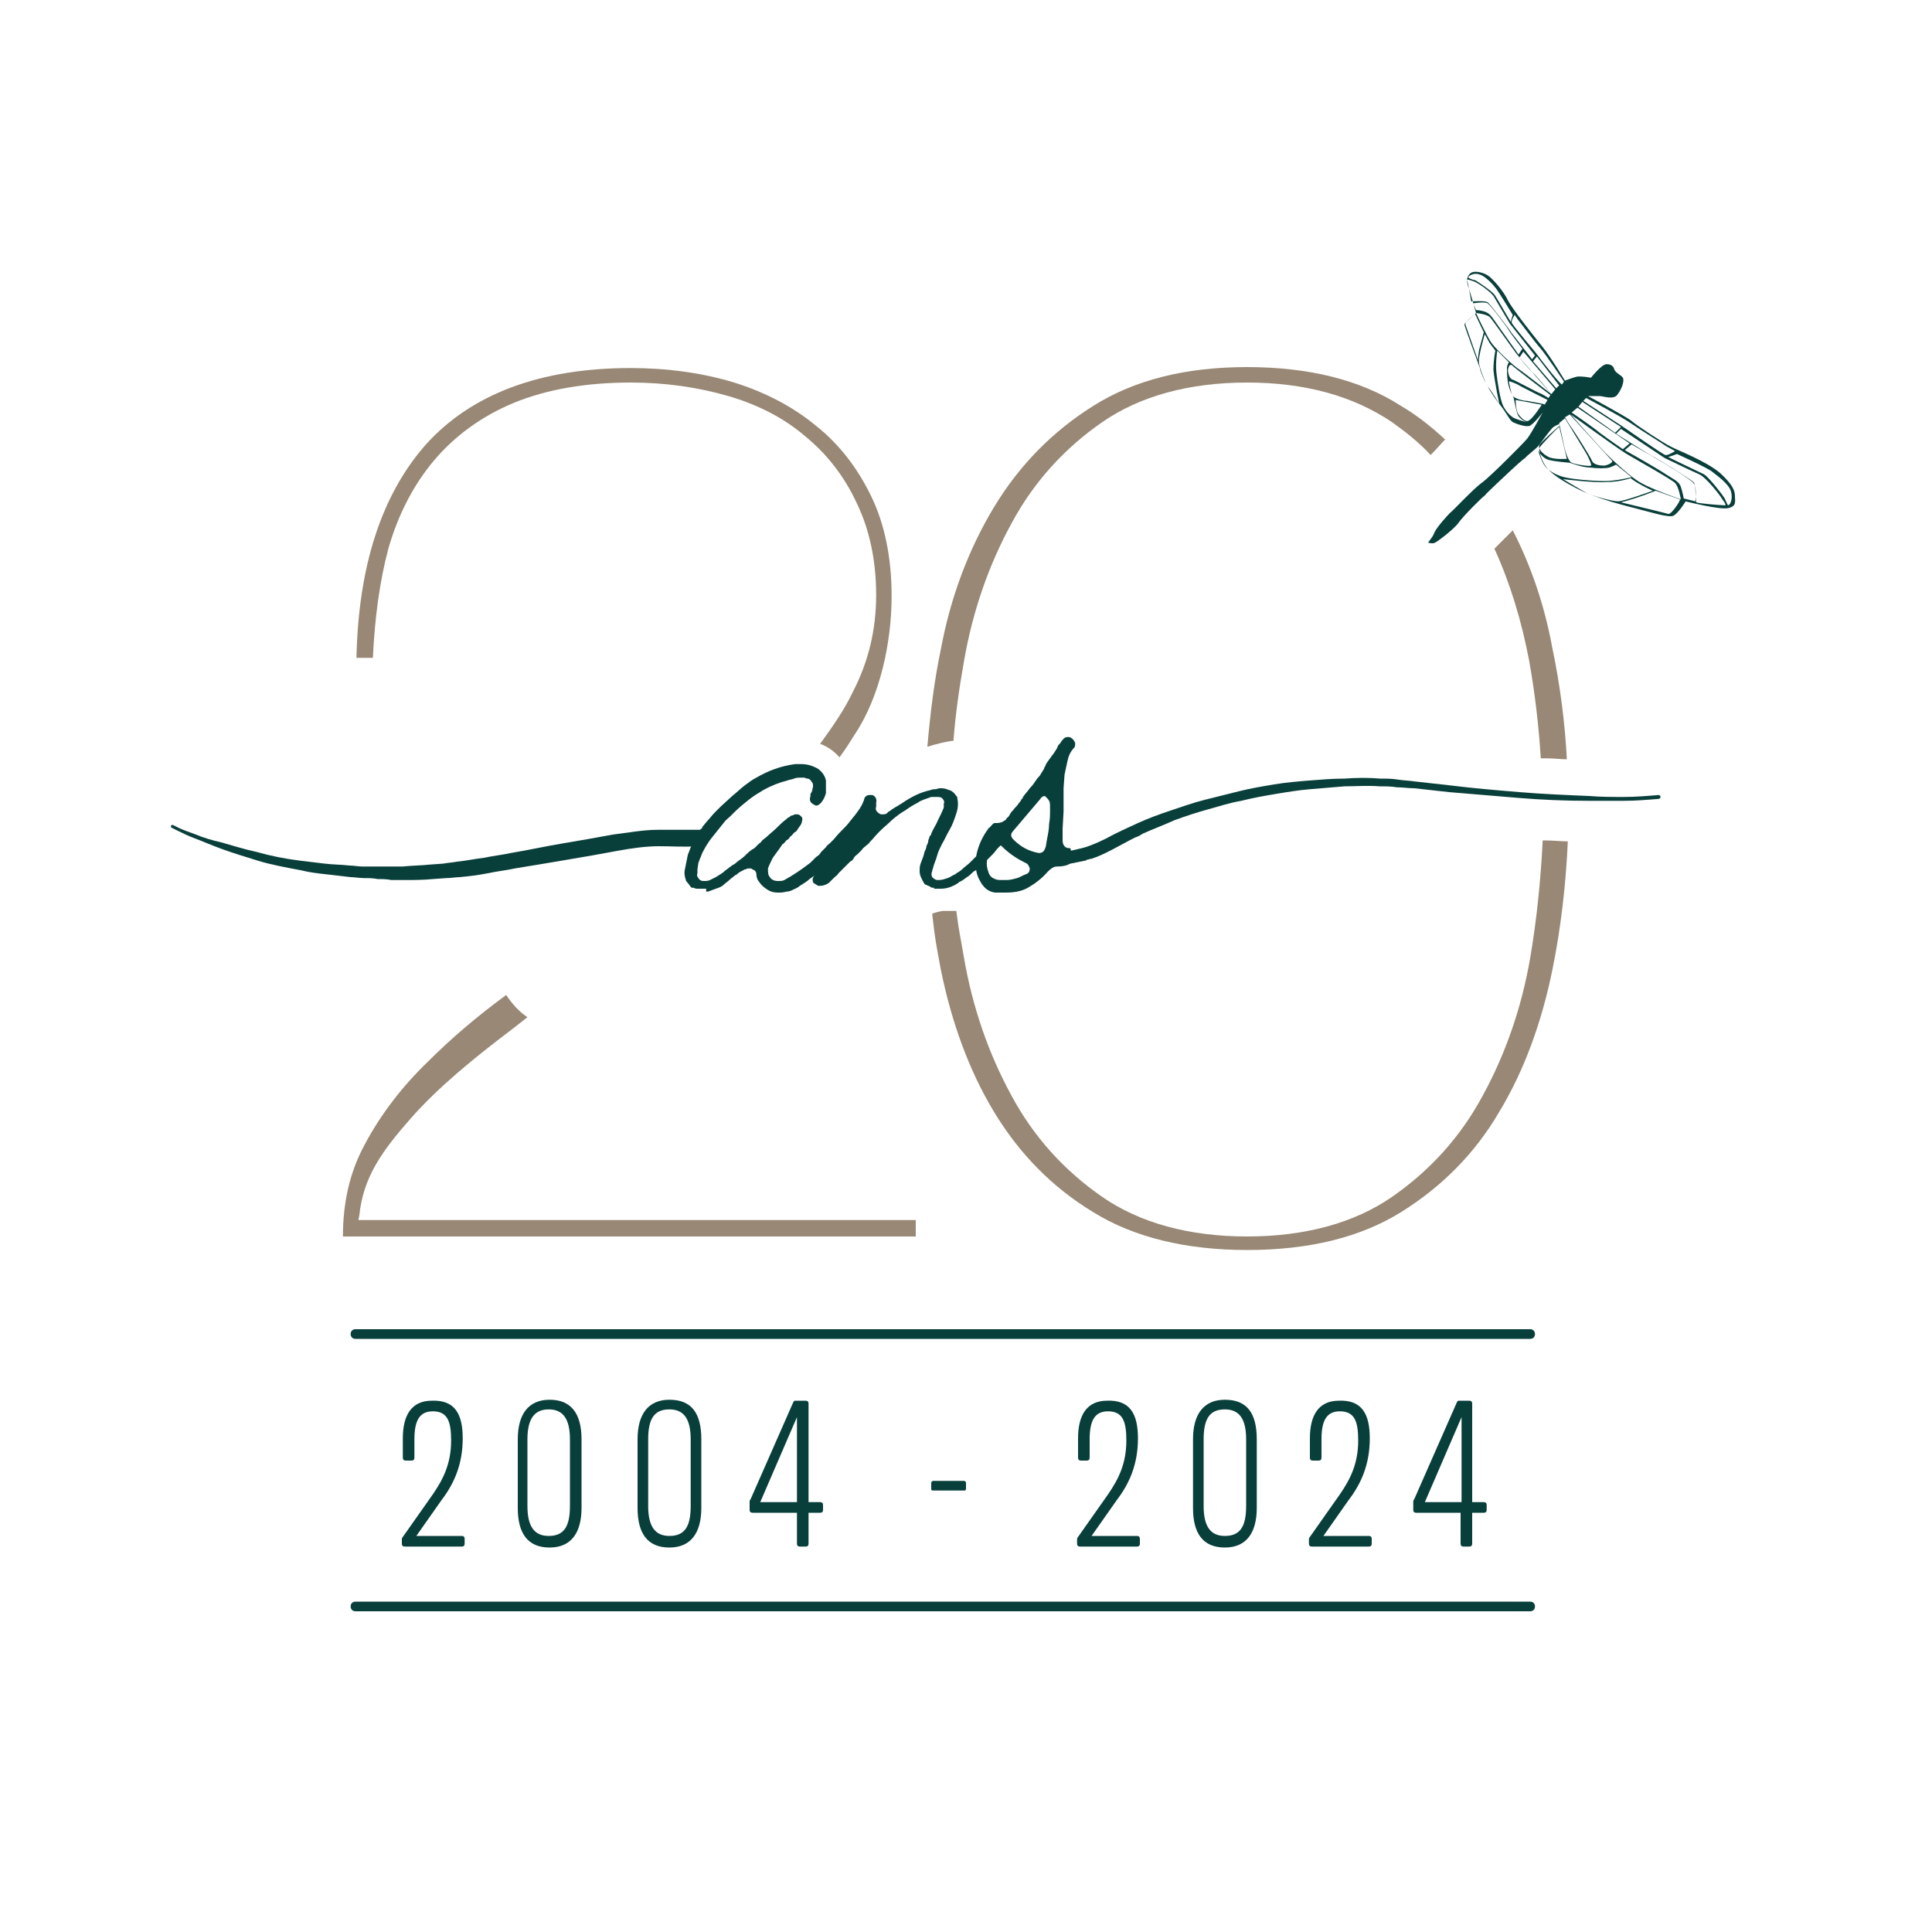 <svg version="1.1" xmlns="http://www.w3.org/2000/svg" xmlns:xlink="http://www.w3.org/1999/xlink" x="0px" y="0px"
	 viewBox="0 0 200 200" style="enable-background:new 0 0 200 200;" xml:space="preserve">
<style type="text/css">
	.st0{fill:#988875;}
	.st1{fill:#093F3B;}
</style>
<g id="Layer_1">
</g>
<g id="Calque_1">
	<path class="st0" d="M97.6,94.3c-0.1,0-1,0.2-1.1,0.3c0.3,2.7,0.4,3.1,0.9,5.8c1.1,5.4,2.9,10.4,5.5,14.7c2.6,4.3,6,7.8,10.3,10.4
		c4.2,2.6,9.6,3.9,15.9,3.9c6.4,0,11.7-1.3,15.9-3.9c4.2-2.6,7.7-6.1,10.2-10.4c2.6-4.3,4.4-9.3,5.5-14.7c0.9-4.4,1.4-8.9,1.6-13.3
		c-0.7,0-1.5-0.1-2.4-0.1c-0.1,0-0.2,0-0.2,0c-0.2,4-0.6,8.1-1.3,12.2c-0.9,5.2-2.6,10-4.9,14.2c-2.3,4.3-5.5,7.8-9.4,10.5
		c-3.9,2.7-9,4.1-15,4.1c-6,0-11.1-1.4-15-4.1c-3.9-2.7-7.1-6.2-9.4-10.5c-2.3-4.2-4-9-4.9-14.2c-0.4-2.4-0.5-2.5-0.8-4.9L97.6,94.3
		z"/>
	<path class="st1" d="M72.6,85.9c-0.2,0-0.4,0-0.6,0c-1.1,0-2.4,0-3.9,0c-1.5,0-3.1,0.3-4.7,0.5c-1.6,0.3-3.3,0.6-5.1,0.9
		c-1.8,0.3-3.6,0.7-5.4,1c-0.9,0.2-1.9,0.3-2.8,0.5c-0.9,0.1-1.8,0.3-2.8,0.4c-0.5,0.1-0.9,0.1-1.4,0.2l-1.4,0.1
		c-0.9,0.1-1.9,0.1-2.8,0.2c-0.5,0-0.9,0-1.4,0c-0.5,0-0.9,0-1.4,0c-0.5,0-0.9,0-1.4,0c-0.4,0-0.9-0.1-1.3-0.1
		c-0.9-0.1-1.8-0.1-2.6-0.2c-0.8-0.1-1.7-0.2-2.5-0.3c-1.6-0.2-3.1-0.5-4.5-0.9c-1.4-0.3-2.6-0.7-3.7-1C22,87,21,86.7,20.3,86.4
		c-0.8-0.3-1.4-0.5-1.8-0.7c-0.4-0.2-0.6-0.3-0.6-0.3c-0.1,0-0.2,0-0.2,0.1c0,0.1,0,0.2,0.1,0.2c0,0,0.2,0.1,0.6,0.3
		c0.4,0.2,1,0.5,1.8,0.8c0.8,0.3,1.7,0.7,2.8,1.1c1.1,0.4,2.4,0.8,3.7,1.2s2.9,0.7,4.5,1c0.8,0.2,1.6,0.3,2.5,0.4
		c0.9,0.1,1.7,0.2,2.6,0.3c0.4,0,0.9,0.1,1.4,0.1c0.5,0,0.9,0,1.4,0.1c0.5,0,0.9,0,1.4,0.1c0.5,0,0.9,0,1.4,0c0.9,0,1.9,0,2.9-0.1
		l1.4-0.1c0.5,0,1-0.1,1.4-0.1c1-0.1,1.9-0.2,2.9-0.4c0.9-0.2,1.9-0.3,2.8-0.5c1.8-0.3,3.7-0.6,5.4-0.9c1.8-0.3,3.5-0.6,5.1-0.9
		c1.6-0.3,3.1-0.5,4.4-0.5c1.4,0,2.7,0.1,3.9,0c0,0,0,0,0,0"/>
	<path class="st1" d="M110.6,89.4c0.1,0,0.1,0,0.2,0c0.5-0.1,1-0.2,1.5-0.3c0.1,0,0.1,0,0.2-0.1c0.2,0,0.3-0.1,0.5-0.1
		c1.5-0.5,2.9-1.4,4.5-2.2c0.3-0.1,0.5-0.2,0.8-0.4c1.1-0.5,2.2-0.9,3.3-1.4c1.1-0.4,2.3-0.8,3.4-1.1c1.1-0.3,2.3-0.7,3.5-0.9
		c1.2-0.3,2.3-0.5,3.5-0.7c1.2-0.2,2.4-0.4,3.6-0.5c1.2-0.1,2.4-0.2,3.6-0.3c1.2,0,2.4-0.1,3.6,0c0.6,0,1.2,0,1.8,0.1
		c0.6,0,1.2,0.1,1.8,0.1l3.6,0.4c2.4,0.2,4.8,0.4,7.2,0.6c2.4,0.2,4.8,0.3,7.3,0.3c1.2,0,2.4,0,3.6,0c1.2,0,2.4-0.1,3.6-0.2
		c0.1,0,0.2-0.1,0.2-0.2c0-0.1-0.1-0.2-0.2-0.2l0,0c-1.2,0.1-2.4,0.2-3.6,0.2c-1.2,0-2.4,0-3.6-0.1c-2.4-0.1-4.8-0.2-7.2-0.4
		c-2.4-0.2-4.8-0.4-7.2-0.7l-3.6-0.4c-0.6-0.1-1.2-0.1-1.8-0.2c-0.6-0.1-1.2-0.1-1.8-0.1c-1.2-0.1-2.4-0.1-3.7,0
		c-1.2,0-2.4,0.1-3.7,0.2c-1.2,0.1-2.4,0.2-3.6,0.4c-1.2,0.2-2.4,0.4-3.6,0.7c-1.2,0.3-2.4,0.6-3.6,0.9c-1.2,0.3-2.3,0.7-3.5,1.1
		c-1.2,0.4-2.3,0.8-3.4,1.3c-1.1,0.5-2.2,1-3.3,1.6l0,0c-0.8,0.4-1.7,0.8-2.5,1c-0.4,0.1-0.9,0.2-1.3,0.3c-0.2,0-0.3,0-0.5,0"/>
	<path class="st1" d="M158.4,138.6H36.8c-0.3,0-0.5-0.2-0.5-0.5c0-0.3,0.2-0.5,0.5-0.5h121.6c0.3,0,0.5,0.2,0.5,0.5
		C158.9,138.4,158.7,138.6,158.4,138.6"/>
	<path class="st1" d="M158.4,166.8H36.8c-0.3,0-0.5-0.2-0.5-0.5c0-0.3,0.2-0.5,0.5-0.5h121.6c0.3,0,0.5,0.2,0.5,0.5
		C158.9,166.6,158.7,166.8,158.4,166.8"/>
	<path class="st0" d="M40.2,56.8c1-3.5,2.6-6.6,4.7-9.1c2.1-2.5,4.9-4.6,8.3-6c3.4-1.4,7.5-2.1,12.1-2.1c3.6,0,7,0.5,10.1,1.4
		c3.1,0.9,5.8,2.3,8,4.2c2.2,1.8,4,4.1,5.3,6.9c1.3,2.7,2,5.9,2,9.5c0,3.6-0.8,6.9-2.4,10c-0.9,1.9-2.1,3.6-3.4,5.4
		c0.8,0.3,1.5,0.8,2,1.4c0.6-0.8,1.1-1.6,1.6-2.4c2.6-3.9,3.8-9.5,3.8-14.3c0-3.9-0.7-7.4-2.1-10.3c-1.4-2.9-3.3-5.4-5.7-7.3
		c-2.4-2-5.3-3.5-8.5-4.5c-3.3-1-6.9-1.5-10.7-1.5c-9.4,0-16.5,2.7-21.2,7.9c-4.6,5.2-7,12.6-7.2,22.1h1.7
		C38.8,63.9,39.3,60.2,40.2,56.8"/>
	<path class="st0" d="M37.2,125.8c0.4-3.9,2.3-6.6,5.3-10c2.9-3.3,6.6-6.3,10.7-9.4c0.5-0.4,0.9-0.7,1.4-1.1
		c-0.9-0.6-1.6-1.4-2.2-2.3c-3,2.2-5.7,4.5-8.1,6.9c-2.7,2.6-4.9,5.5-6.5,8.5c-1.6,2.9-2.3,6.1-2.3,9.6h59.3v-1.7H37.1L37.2,125.8z"
		/>
	<path class="st1" d="M73.1,92h-0.5c-0.1,0-0.1,0-0.2,0c0,0-0.1,0-0.2,0c-0.1,0-0.2,0-0.4-0.1l-0.1,0c-0.1,0-0.1,0-0.1,0l-0.1-0.1
		c-0.1-0.1-0.2-0.3-0.3-0.4c-0.1-0.1-0.2-0.2-0.2-0.3c-0.1-0.3-0.2-0.7-0.1-1.1c0.1-0.5,0.2-1,0.3-1.5c0.2-0.5,0.4-1.1,0.7-1.7
		c0.2-0.4,0.4-0.8,0.8-1.1l0-0.1c0.2-0.2,0.4-0.5,0.6-0.7c0.2-0.2,0.4-0.5,0.7-0.8l0.6-0.6l1.2-1.1c0.5-0.4,0.9-0.8,1.3-1.1
		c0.4-0.3,0.8-0.6,1.2-0.8c1.2-0.7,2.5-1.2,4-1.4c0.1,0,0.2,0,0.4,0H83c0.6,0,1.2,0.2,1.7,0.5c0.4,0.3,0.7,0.7,0.8,1.2
		c0,0.5,0,0.9,0,1.3c-0.1,0.4-0.3,0.8-0.6,1.1c-0.1,0.1-0.3,0.2-0.4,0.2c-0.1,0-0.2-0.1-0.4-0.2c-0.3-0.2-0.3-0.5-0.2-0.8
		c0,0,0-0.1,0-0.1c0,0,0,0,0-0.1c0.1-0.2,0.2-0.3,0.2-0.5c0.1-0.3,0.1-0.6-0.1-0.8c-0.1-0.2-0.3-0.3-0.4-0.3c-0.2,0-0.3-0.1-0.3-0.1
		c-0.1,0-0.2,0-0.2,0c-0.1,0-0.1,0-0.2,0c-0.2,0-0.5,0-0.7,0.1c-0.2,0.1-0.5,0.1-0.7,0.2c-0.8,0.2-1.6,0.5-2.5,1
		c-0.5,0.3-1,0.6-1.5,1c-0.5,0.4-1,0.8-1.5,1.3c-0.1,0.1-0.1,0.1-0.2,0.2c-0.1,0.1-0.1,0.1-0.2,0.2c-0.2,0.2-0.5,0.4-0.7,0.7
		c-0.4,0.5-0.8,1-1.2,1.5c-0.4,0.5-0.7,1-1,1.6c-0.1,0.2-0.1,0.3-0.2,0.5c-0.1,0.2-0.1,0.3-0.2,0.5l-0.1,0.7c0,0.1,0,0.1,0,0.2
		c0,0,0,0.1,0,0.2c-0.1,0.2,0,0.4,0.1,0.5c0.1,0.2,0.3,0.3,0.5,0.3h0c0.3,0,0.5,0,0.7-0.1c0.2-0.1,0.4-0.2,0.6-0.3
		c0.3-0.2,0.7-0.4,1-0.7c0.3-0.2,0.6-0.5,1-0.7c0.3-0.3,0.7-0.5,1-0.8c0.3-0.3,0.6-0.6,1-0.8c0.2-0.2,0.3-0.3,0.4-0.4
		c0.1-0.1,0.3-0.2,0.4-0.4l0.5-0.4c0.3-0.3,0.7-0.6,1-0.9c0.3-0.3,0.6-0.6,1-0.9c0.1-0.1,0.2-0.2,0.3-0.2c0.1-0.1,0.2-0.2,0.4-0.2
		c0.1-0.1,0.2-0.1,0.3-0.1c0.2,0,0.3,0,0.4,0.1c0.3,0.2,0.3,0.4,0.2,0.7c0,0.2-0.2,0.4-0.4,0.7c-0.1,0.2-0.2,0.3-0.4,0.4
		c-0.1,0.1-0.2,0.3-0.4,0.4c-0.1,0.2-0.2,0.3-0.4,0.4c-0.1,0.1-0.2,0.3-0.4,0.4c-0.4,0.6-0.8,1.1-1,1.4c-0.2,0.4-0.4,0.8-0.5,1.1
		c0,0.4,0,0.7,0.2,0.9c0.1,0.2,0.4,0.4,0.8,0.4c0.1,0,0.1,0,0.1,0c0.2,0,0.4,0,0.6-0.1c0.9-0.5,1.8-1.1,2.7-1.8
		c0.1-0.1,0.2-0.2,0.3-0.3c0.1-0.1,0.2-0.2,0.3-0.3c0.2-0.1,0.4-0.3,0.5-0.5c0.2-0.2,0.3-0.3,0.5-0.5c0.1-0.2,0.3-0.3,0.4-0.4
		c0.1-0.1,0.3-0.3,0.4-0.4c0.4-0.5,0.8-0.9,1.2-1.3c0.4-0.4,0.7-0.9,1.1-1.3c0.1-0.2,0.3-0.3,0.5-0.3c0.2,0,0.3,0.1,0.4,0.2
		c0.1,0.1,0.2,0.2,0.3,0.5c0,0.2-0.1,0.3-0.2,0.5c-0.2,0.2-0.4,0.5-0.6,0.7c-0.2,0.3-0.4,0.5-0.6,0.7c-0.1,0.1-0.2,0.1-0.2,0.2
		c-0.1,0.1-0.2,0.2-0.2,0.3c-0.1,0.2-0.2,0.3-0.4,0.5c-0.1,0.2-0.3,0.3-0.4,0.5c-0.4,0.5-0.8,0.9-1.2,1.2c-0.4,0.3-0.8,0.7-1.1,1
		l-0.1,0c-0.3,0.2-0.7,0.5-1,0.7c-0.3,0.3-0.7,0.5-1,0.7c-0.2,0.2-0.5,0.3-0.7,0.4c-0.2,0.1-0.4,0.2-0.7,0.2
		c-0.3,0.1-0.6,0.1-0.9,0.1c-0.4,0-0.8-0.1-1.2-0.4c-0.3-0.2-0.6-0.5-0.7-0.7c-0.2-0.2-0.3-0.5-0.3-0.8c0-0.2-0.1-0.4-0.4-0.5
		c-0.1-0.1-0.2-0.1-0.3-0.1c-0.2,0-0.3,0-0.4,0.1c-0.1,0-0.1,0-0.1,0c-0.1,0-0.1,0.1-0.2,0.1c0,0-0.1,0.1-0.2,0.1
		c-0.1,0.1-0.2,0.1-0.3,0.2c-0.1,0.1-0.2,0.2-0.3,0.2c-0.2,0.2-0.4,0.3-0.6,0.5c-0.2,0.2-0.4,0.3-0.6,0.5c-0.2,0.2-0.5,0.3-0.8,0.4
		c-0.3,0.1-0.5,0.2-0.8,0.3H73.1z"/>
	<path class="st1" d="M96.7,91.9c-0.2,0-0.3,0-0.4-0.1c-0.1-0.1-0.3-0.1-0.4-0.2c0,0-0.1,0-0.2-0.1c-0.3-0.5-0.5-0.9-0.5-1.3
		c0-0.3,0-0.5,0.1-0.8c0.1-0.3,0.2-0.5,0.3-0.8l0.1-0.4c0.1-0.2,0.2-0.4,0.2-0.6c0.1-0.2,0.2-0.4,0.2-0.6c0-0.1,0.1-0.2,0.1-0.3
		c0,0,0-0.1,0.1-0.2c0.1-0.1,0.1-0.1,0.1-0.2c0.2-0.5,0.5-0.9,0.7-1.4c0.2-0.4,0.4-0.8,0.6-1.3c0-0.1,0-0.2,0-0.4v0
		c0.1-0.2,0-0.4-0.2-0.6c-0.2-0.1-0.3-0.1-0.5-0.1h-0.2c0,0-0.1,0-0.1,0c0,0,0,0-0.1,0c-0.1,0-0.1,0-0.1,0s-0.1,0-0.1,0
		c-0.5,0.2-1,0.3-1.4,0.6c-0.4,0.2-0.9,0.5-1.3,0.8c-0.7,0.4-1.3,0.9-1.8,1.4c-0.6,0.5-1.1,1-1.6,1.6l-0.1,0.1
		c-0.2,0.2-0.3,0.4-0.5,0.5c-0.2,0.2-0.4,0.3-0.5,0.5c-0.2,0.2-0.3,0.3-0.4,0.4c-0.1,0.1-0.3,0.2-0.4,0.4c-0.1,0.2-0.2,0.3-0.4,0.4
		c-0.1,0.1-0.2,0.2-0.4,0.4c-0.1,0.1-0.2,0.2-0.3,0.3c-0.1,0.1-0.2,0.2-0.3,0.3c0,0-0.1,0.1-0.1,0.1c0,0-0.1,0.1-0.1,0.1
		c-0.1,0.2-0.3,0.3-0.5,0.5c-0.2,0.2-0.3,0.3-0.5,0.5c-0.3,0.2-0.6,0.3-0.9,0.3h-0.2c-0.2-0.1-0.3-0.2-0.5-0.3
		c-0.1-0.2-0.1-0.5,0-0.6c0.1-0.2,0.2-0.4,0.3-0.5c0.1-0.2,0.2-0.4,0.4-0.6c0.1-0.1,0.1-0.2,0.2-0.3c0.1-0.1,0.2-0.2,0.2-0.4
		l0.7-0.9c0.2-0.3,0.4-0.5,0.6-0.8c0.2-0.3,0.4-0.6,0.5-0.9c0.1-0.1,0.1-0.2,0.2-0.3c0.1-0.1,0.2-0.2,0.2-0.3l0.4-0.5
		c0.1-0.1,0.1-0.2,0.2-0.3c0.1-0.1,0.2-0.2,0.2-0.3c0.2-0.3,0.5-0.7,0.7-1c0.2-0.3,0.4-0.7,0.5-1.1c0.1-0.2,0.3-0.3,0.5-0.3
		c0.1,0,0.2,0,0.3,0c0.3,0.1,0.5,0.4,0.4,0.8c0,0.1,0,0.1,0,0.2c0,0.1,0,0.1,0,0.2c-0.1,0.3,0,0.5,0.3,0.7c0.1,0.1,0.2,0.1,0.4,0.1
		c0.1,0,0.3,0,0.4-0.1c0.1-0.1,0.1-0.1,0.2-0.2c0.1,0,0.2-0.1,0.3-0.2c0.2-0.1,0.3-0.2,0.5-0.3c0.2-0.1,0.3-0.2,0.5-0.3
		c1-0.7,2-1.2,3-1.4c0.2-0.1,0.4-0.1,0.5-0.1c0.2,0,0.3-0.1,0.5-0.1h0.2c0.3,0,0.5,0.1,0.8,0.2c0.3,0.1,0.5,0.3,0.7,0.6
		c0.1,0.1,0.1,0.1,0.1,0.2c0.1,0.5,0.1,1-0.1,1.6c-0.2,0.6-0.4,1.2-0.7,1.7c-0.3,0.5-0.5,1-0.8,1.5c-0.2,0.4-0.4,0.8-0.5,1.2
		c-0.1,0.4-0.3,0.8-0.4,1.2c0,0.1-0.1,0.2-0.1,0.4c-0.1,0.2-0.1,0.4,0,0.6c0.2,0.2,0.4,0.3,0.5,0.3c0,0,0.1,0,0.1,0c0,0,0.1,0,0.1,0
		c0.3,0,0.6-0.1,0.9-0.2c0.3-0.1,0.5-0.3,0.8-0.4l0.1-0.1c0.2-0.1,0.5-0.3,0.7-0.5c0.2-0.2,0.5-0.4,0.7-0.6c0.3-0.3,0.5-0.5,0.8-0.8
		c0.3-0.3,0.6-0.6,0.9-1c0.2-0.2,0.4-0.5,0.6-0.7s0.4-0.4,0.5-0.7l0.5-0.7c0.1-0.2,0.3-0.3,0.5-0.3c0.1,0,0.3,0,0.4,0.1
		c0.1,0.1,0.2,0.3,0.3,0.4c0,0.2,0,0.3-0.1,0.5c-0.2,0.2-0.3,0.3-0.4,0.5c-0.1,0.2-0.2,0.3-0.4,0.5c-0.1,0.1-0.2,0.2-0.3,0.3
		c-0.1,0.1-0.1,0.1-0.2,0.2c-0.1,0.1-0.1,0.1-0.2,0.2c-0.2,0.2-0.3,0.4-0.5,0.6c-0.2,0.2-0.3,0.3-0.5,0.5l-0.9,0.9
		c-0.1,0.1-0.2,0.1-0.3,0.2c-0.1,0.1-0.2,0.2-0.3,0.2c-0.2,0.2-0.5,0.5-0.7,0.6c-0.3,0.2-0.5,0.4-0.8,0.5l-0.1,0.1
		c-0.6,0.4-1.2,0.6-1.8,0.6h-0.5H96.7L96.7,91.9z"/>
	<path class="st1" d="M108.2,82.4c-0.2,0-0.4,0.1-0.5,0.3l-2.8,3.3c-0.3,0.3-0.3,0.6,0,0.9c0.8,0.8,1.6,1.2,2.6,1.4h0.1
		c0.3,0,0.5-0.2,0.6-0.5c0.1-0.2,0.1-0.5,0.2-1c0.1-0.5,0.2-1,0.2-1.5c0.1-0.5,0.1-1,0.1-1.5c0-0.5,0-0.8-0.1-0.9
		c-0.1-0.2-0.3-0.4-0.5-0.5C108.3,82.5,108.3,82.4,108.2,82.4C108.2,82.4,108.2,82.4,108.2,82.4 M103.2,87.4c-0.1,0-0.1,0-0.1,0
		c-0.2,0.1-0.4,0.2-0.5,0.4c0,0.1,0,0.1-0.1,0.2c0,0.1-0.1,0.2-0.1,0.3c0,0.1-0.1,0.2-0.1,0.2c-0.2,0.6-0.2,1.2,0,1.7
		c0.1,0.4,0.3,0.6,0.5,0.7c0.2,0.1,0.4,0.2,0.7,0.2c0.1,0,0.2,0,0.3,0h0.1c0.1,0,0.1,0,0.1,0c0,0,0,0,0.1,0h0.1
		c0.4,0,0.7-0.1,1.1-0.2c0.3-0.1,0.6-0.3,0.9-0.4c0.3-0.1,0.4-0.3,0.4-0.6c-0.1-0.3-0.2-0.5-0.5-0.6c-0.8-0.4-1.6-0.9-2.4-1.7
		C103.6,87.5,103.4,87.4,103.2,87.4 M111.2,89.3c-0.1,0-0.1,0-0.1,0c0,0-0.1,0-0.1,0c-0.2,0.1-0.3,0.1-0.4,0.2
		c-0.5,0.2-0.9,0.2-1.2,0.2c-0.3,0-0.6,0.2-0.9,0.5c-0.7,0.8-1.4,1.3-2.1,1.7c-0.7,0.4-1.5,0.5-2.3,0.5h-0.1h-0.4
		c-0.3,0-0.5,0-0.6,0c-0.7-0.1-1.2-0.5-1.6-1.3c-0.4-0.7-0.5-1.6-0.3-2.7c0.2-0.9,0.6-1.8,1.2-2.6c0-0.1,0.1-0.1,0.1-0.1
		c0,0,0.1-0.1,0.1-0.1l0,0c0.2-0.2,0.3-0.4,0.5-0.4h0.1h0.1c0.3,0,0.6-0.1,0.7-0.2c0.2-0.1,0.3-0.2,0.3-0.3c0.2-0.1,0.3-0.3,0.4-0.5
		c0.1-0.2,0.3-0.3,0.4-0.5c0.2-0.2,0.3-0.3,0.5-0.6c0.1-0.1,0.2-0.2,0.2-0.3c0.1-0.1,0.2-0.2,0.2-0.3c0.2-0.3,0.5-0.6,0.7-0.9
		c0.3-0.3,0.5-0.6,0.7-0.9c0.1-0.2,0.3-0.3,0.4-0.5c0.1-0.2,0.2-0.3,0.3-0.5c0.1-0.1,0.1-0.2,0.1-0.2c0-0.1,0.1-0.1,0.1-0.2
		c0.1-0.3,0.3-0.5,0.5-0.8c0.2-0.3,0.4-0.5,0.5-0.7c0.1-0.1,0.1-0.2,0.2-0.3c0.1-0.2,0.1-0.3,0.2-0.4c0.1-0.1,0.2-0.2,0.3-0.4
		c0.2-0.2,0.3-0.4,0.6-0.4c0.2,0,0.3,0,0.4,0.1c0.2,0.1,0.3,0.3,0.4,0.5c0,0.2,0,0.4-0.1,0.5c-0.4,0.4-0.6,0.9-0.7,1.4
		c-0.1,0.5-0.2,0.9-0.3,1.4l-0.1,1.4c0,0.2,0,0.3,0,0.4c0,0.1,0,0.3,0,0.4c0,0.1,0,0.2,0,0.3c0,0.1,0,0.2,0,0.3v0.2
		c0,0.2,0,0.3,0,0.4c0,0.1,0,0.3,0,0.4l-0.1,1.8c0,0.2,0,0.3,0,0.4c0,0.1,0,0.3,0,0.4c0,0.1,0,0.2,0,0.2c0,0.1,0,0.1,0,0.2
		c0,0.3,0.1,0.5,0.2,0.6c0.1,0.1,0.2,0.2,0.5,0.2h0.1"/>
	<path class="st1" d="M47.9,148.9c0,2.7-0.9,4.7-2.2,6.4l-2.6,3.7h4.7c0.2,0,0.3,0.1,0.3,0.3v0.5c0,0.2-0.1,0.3-0.3,0.3h-5.9
		c-0.2,0-0.3-0.1-0.3-0.3v-0.4c0-0.1,0-0.2,0.1-0.3l3.1-4.4c1.1-1.6,1.9-3.2,1.9-5.6c0-2-0.4-3-1.9-3c-1.4,0-1.9,1-1.9,2.9v1.9
		c0,0.2-0.1,0.3-0.3,0.3h-0.6c-0.2,0-0.3-0.1-0.3-0.3v-2c0-2.4,0.9-3.9,3-3.9C47.1,144.9,47.9,146.4,47.9,148.9"/>
	<path class="st1" d="M54.6,149v6.9c0,2.1,0.7,3.1,2.2,3.1c1.6,0,2.2-1,2.2-3.1V149c0-2.1-0.7-3.1-2.2-3.1
		C55.3,145.9,54.6,146.9,54.6,149 M60.2,149v7.1c0,2.6-1.1,4.1-3.3,4.1c-2.3,0-3.3-1.5-3.3-4.1V149c0-2.6,1.1-4.1,3.3-4.1
		C59.1,144.9,60.2,146.3,60.2,149"/>
	<path class="st1" d="M67.1,149v6.9c0,2.1,0.7,3.1,2.2,3.1c1.6,0,2.2-1,2.2-3.1V149c0-2.1-0.7-3.1-2.2-3.1
		C67.7,145.9,67.1,146.9,67.1,149 M72.6,149v7.1c0,2.6-1.1,4.1-3.3,4.1c-2.3,0-3.3-1.5-3.3-4.1V149c0-2.6,1.1-4.1,3.3-4.1
		C71.6,144.9,72.6,146.3,72.6,149"/>
	<path class="st1" d="M82.5,155.5v-8.8l-3.8,8.8H82.5z M83.4,145c0.2,0,0.3,0.1,0.3,0.3v10.2h1.2c0.2,0,0.3,0.1,0.3,0.3v0.5
		c0,0.2-0.1,0.3-0.3,0.3h-1.2v3.2c0,0.2-0.1,0.3-0.3,0.3h-0.6c-0.2,0-0.3-0.1-0.3-0.3v-3.2h-4.6c-0.2,0-0.3-0.1-0.3-0.3v-0.8
		c0-0.1,0-0.2,0.1-0.3l4.4-10c0.1-0.2,0.1-0.2,0.3-0.2H83.4z"/>
	<path class="st1" d="M99.8,153.3c0.1,0,0.2,0.1,0.2,0.2v0.6c0,0.2-0.1,0.2-0.2,0.2h-3.2c-0.2,0-0.2-0.1-0.2-0.2v-0.6
		c0-0.1,0.1-0.2,0.2-0.2H99.8z"/>
	<path class="st1" d="M117.8,148.9c0,2.7-0.9,4.7-2.2,6.4l-2.6,3.7h4.7c0.2,0,0.3,0.1,0.3,0.3v0.5c0,0.2-0.1,0.3-0.3,0.3h-5.9
		c-0.2,0-0.3-0.1-0.3-0.3v-0.4c0-0.1,0-0.2,0.1-0.3l3.1-4.4c1.1-1.6,1.9-3.2,1.9-5.6c0-2-0.4-3-1.9-3c-1.4,0-1.9,1-1.9,2.9v1.9
		c0,0.2-0.1,0.3-0.3,0.3h-0.6c-0.2,0-0.3-0.1-0.3-0.3v-2c0-2.4,0.9-3.9,3-3.9C117,144.9,117.8,146.4,117.8,148.9"/>
	<path class="st1" d="M124.6,149v6.9c0,2.1,0.7,3.1,2.2,3.1c1.6,0,2.2-1,2.2-3.1V149c0-2.1-0.7-3.1-2.2-3.1
		C125.2,145.9,124.6,146.9,124.6,149 M130.1,149v7.1c0,2.6-1.1,4.1-3.3,4.1c-2.3,0-3.3-1.5-3.3-4.1V149c0-2.6,1.1-4.1,3.3-4.1
		C129.1,144.9,130.1,146.3,130.1,149"/>
	<path class="st1" d="M141.8,148.9c0,2.7-0.9,4.7-2.2,6.4l-2.6,3.7h4.7c0.2,0,0.3,0.1,0.3,0.3v0.5c0,0.2-0.1,0.3-0.3,0.3h-5.9
		c-0.2,0-0.3-0.1-0.3-0.3v-0.4c0-0.1,0-0.2,0.1-0.3l3.1-4.4c1.1-1.6,1.9-3.2,1.9-5.6c0-2-0.4-3-1.9-3c-1.4,0-1.9,1-1.9,2.9v1.9
		c0,0.2-0.1,0.3-0.3,0.3h-0.6c-0.2,0-0.3-0.1-0.3-0.3v-2c0-2.4,0.9-3.9,3-3.9C141,144.9,141.8,146.4,141.8,148.9"/>
	<path class="st1" d="M151.3,155.5v-8.8l-3.8,8.8H151.3z M152.1,145c0.2,0,0.3,0.1,0.3,0.3v10.2h1.2c0.2,0,0.3,0.1,0.3,0.3v0.5
		c0,0.2-0.1,0.3-0.3,0.3h-1.2v3.2c0,0.2-0.1,0.3-0.3,0.3h-0.6c-0.2,0-0.3-0.1-0.3-0.3v-3.2h-4.6c-0.2,0-0.3-0.1-0.3-0.3v-0.8
		c0-0.1,0-0.2,0.1-0.3l4.4-10c0.1-0.2,0.1-0.2,0.3-0.2H152.1z"/>
	<g>
		<path class="st0" d="M148.1,47.1c0.6-0.6,1.1-1.2,1.5-1.6c-1.4-1.3-2.9-2.5-4.6-3.5c-4.2-2.7-9.6-4-15.9-4c-6.3,0-11.6,1.3-15.9,4
			c-4.3,2.7-7.7,6.2-10.3,10.5c-2.6,4.3-4.5,9.3-5.5,14.7c-0.7,3.3-1.1,6.7-1.4,10.1c1-0.3,1.8-0.5,2.5-0.6c0.1,0,0.1,0,0.2,0
			c0.2-2.7,0.6-5.5,1.1-8.3c0.9-5.2,2.6-10,4.9-14.2c2.3-4.3,5.5-7.8,9.4-10.5c3.9-2.7,9-4.1,15-4.1c6,0,11,1.4,15,4.1
			C145.5,44.7,146.9,45.8,148.1,47.1z"/>
		<path class="st0" d="M156.6,54.9l-1.9,1.9c1.6,3.5,2.8,7.4,3.6,11.6c0.6,3.4,1,6.8,1.2,10.1c0.2,0,0.4,0,0.6,0
			c0.8,0,1.4,0.1,2.1,0.1c-0.2-3.8-0.7-7.7-1.5-11.5C159.9,62.7,158.5,58.6,156.6,54.9z"/>
	</g>
	<g>
		<g>
			<path class="st1" d="M179.6,51.4c0-0.5-0.1-1.1-1.5-2.4c-1.5-1.3-4.5-2.4-5.2-2.8c-0.8-0.4-3.4-2.1-4.1-2.7
				c-0.7-0.5-4.4-2.5-4.4-2.5s0.9,0,1.2,0c0.3,0,1.4,0.4,1.8-0.1c0.4-0.5,0.8-1.4,0.6-1.8c-0.2-0.3-0.8-0.5-0.9-0.9
				c-0.1-0.3-0.3-0.5-0.8-0.5c-0.5,0-1.6,1.4-1.6,1.4s-1.1-0.2-1.5-0.1c-0.4,0.1-1.2,0.4-1.2,0.4s-1.5-2.5-2.4-3.6
				c-0.9-1.1-3.1-3.9-3.5-4.7c-0.4-0.9-1.6-2.3-2.1-2.6c-0.5-0.3-1.5-0.6-1.9-0.1c-0.4,0.5-0.2,1,0,1.6c0.2,0.6,0.7,2.4,0.7,2.4
				s-1.2,1-1.2,1.2s1.5,4.2,1.6,4.5c0,0.2,0.3,1,0.8,1.9c0.4,0.7,0.8,1.3,1.2,1.8c0.8,1,1,1.6,1.4,1.9c0.4,0.2,1.3,0.5,1.7,0.4
				c0.4-0.1,1.4-1.4,1.4-1.4s-1.2,2.2-1.6,2.7c-0.4,0.5-3.7,3.8-4.6,4.5c-0.9,0.6-3.1,3-3.4,3.2c-0.3,0.3-1.3,1.4-1.6,2
				c-0.2,0.6-0.8,1.1-0.6,1.1c0.2,0,0.3,0.1,0.6,0c0.3-0.1,2.1-1.5,2.5-2.1c0.4-0.6,2.5-2.7,2.7-2.8c0.1-0.2,2.5-2.4,2.7-2.6
				c0.2-0.2,1.3-1.2,1.5-1.3c0.1-0.2,1.1-0.9,1.4-1.3c0.3-0.4,1.2-1.6,1.4-1.8c0.2-0.2,0.7-0.4,0.7-0.4s0.1,0.2,0,0.3
				c-0.2,0.1-1.8,1.8-2,2.1c-0.2,0.3,0.2,1.3,0.5,1.8c0.3,0.5,0.9,1.2,3.2,2.4c2.3,1.2,5.4,1.9,6.5,2.2c1.2,0.3,3.1,0.9,3.6,0.7
				c0.5-0.2,1.3-1.5,1.3-1.5s3.5,0.9,4.4,0.7S179.6,51.9,179.6,51.4 M152,28.7c0-0.1,0.5-0.5,1.1-0.3c0.6,0.1,1.5,1.1,1.8,1.5
				c0.3,0.4,1.7,2.7,1.7,2.7s-0.2,0.6-0.2,0.7c0,0.1-1.4-2.4-1.7-2.8c-0.3-0.4-1.8-1.4-2-1.5C152.5,29,152,28.8,152,28.7
				 M151.9,29.1c-0.1-0.3,0.2-0.1,0.6,0c0.4,0.1,2,1.2,2.2,1.7c0.3,0.5,1.6,2.7,1.6,2.7l2.6,3.3l-0.3,0.4c0,0-2-2.6-2.1-2.7
				c-0.1-0.2-2.2-3-2.5-3.2c-0.2-0.2-1.6-0.1-1.7-0.1C152.3,31.2,152,29.4,151.9,29.1 M156.5,37.8c0.3,0.3,4,3.1,4,3.1l-0.2,0.3
				c0,0-0.8-0.5-0.9-0.5c-0.1,0-2.5-1.3-2.8-1.4c-0.4-0.1-0.5-0.8-0.5-1C156.1,38.3,156.2,37.6,156.5,37.8 M154.4,35.5
				c-0.5-0.7-1.6-3.1-1.6-3.1s1,0.1,1.4,0.4c0.3,0.3,2.1,2.9,2.7,3.7c0.6,0.8,3.7,4.3,3.7,4.3s-2.8-2.2-3.4-2.6
				C156.6,37.8,154.9,36.2,154.4,35.5 M161,40.3l-0.4,0.5c0,0-1.3-1.6-1.8-2.1c-0.6-0.5-1.5-1.7-1.5-1.7l0.4-0.6L161,40.3z
				 M158.7,37.4l0.4-0.5l2.3,3l-0.3,0.3L158.7,37.4z M152.5,31.4c0,0,1.2-0.2,1.5,0c0.4,0.3,1.9,2.3,2.2,2.8
				c0.3,0.5,1.4,1.9,1.4,1.9l-0.4,0.6c0,0-1.7-2.4-2.2-3.1c-0.5-0.7-0.7-1.1-1.2-1.3c-0.5-0.2-1-0.2-1-0.2L152.5,31.4z M151.7,33.6
				c-0.1-0.3,1-1.1,1-1.1l0.9,1.9c0,0-0.2,0.8-0.4,1.5c-0.2,0.7-0.2,1.4-0.2,1.4S151.8,33.9,151.7,33.6 M154,40
				c-0.2-0.3-0.9-2-0.9-2.5c-0.1-0.5,0.6-2.9,0.6-2.9s0.3,0.5,0.5,0.9c0.3,0.4,0.6,0.8,0.6,0.8s-0.2,0.9-0.2,2
				c0.1,1.1,0.6,3.5,0.6,3.5S154.3,40.3,154,40 M156.6,43.2c-0.3-0.2-0.7-0.6-1-1.2s-0.6-2.5-0.7-3.5c-0.1-1,0.1-2.2,0.1-2.2
				l1.2,1.2c0,0-0.2,0.3-0.2,0.6s0,0.9,0.1,1.5c0.1,0.7,0.6,1.6,0.6,1.6s0.2,1.1,0.4,1.7c0.2,0.5,0.9,0.8,0.9,0.8
				S156.9,43.4,156.6,43.2 M158.3,43.5c-0.3,0.3-0.8-0.2-1.1-0.6c-0.3-0.4-0.3-1.5-0.3-1.5l2.7,0.5
				C159.6,41.9,158.7,43.3,158.3,43.5 M158.1,41.5c-0.4,0-1.2-0.2-1.5-0.5c-0.2-0.3-0.4-1.5-0.4-1.5c0-0.1,0.7,0.2,0.9,0.3
				c0.1,0.1,3.1,1.6,3.1,1.6l-0.3,0.5C160,41.8,158.5,41.6,158.1,41.5 M159.2,36.8c-0.2-0.3-2.7-3.2-2.7-3.4
				c-0.1-0.2,0.3-0.8,0.3-0.8s0.4,0.6,0.5,0.7c0.1,0.1,1.5,2,2.2,2.8c0.6,0.7,2.4,3.4,2.4,3.4l-0.2,0.3
				C161.5,39.8,159.4,37.1,159.2,36.8 M164.2,41.2c0,0,3.6,1.9,4.6,2.6c1,0.7,3.6,2.3,3.7,2.4c0.2,0.1,0.9,0.5,0.9,0.5
				s-0.8,0.5-1,0.4c-0.2,0-4.2-2.8-4.5-3c-0.3-0.2-4-2.6-4-2.6L164.2,41.2z M163.8,41.6l4,2.6l-0.6,0.6l-3.8-2.7L163.8,41.6z
				 M163.3,42.2l5.4,3.7l-0.7,0.6c0,0-1.6-1.1-2.4-1.7c-0.7-0.6-2.9-2.1-2.9-2.1L163.3,42.2z M168.4,47c1,0.6,4.6,2.6,5,3
				c0.4,0.4,0.6,1.7,0.6,1.7s-3.1-1.1-4.1-1.7c-1-0.5-3.1-2.5-3.7-3.1c-0.6-0.6-3.6-4-3.6-4S167.4,46.4,168.4,47 M162.5,42.9
				c0,0,4,4.4,4.3,4.7c0.4,0.3-0.6,0.6-0.7,0.6c-0.2,0-1.1,0-1.3-0.5c-0.2-0.5-2-3.3-2.1-3.4c-0.1-0.1-0.7-1.1-0.7-1.1L162.5,42.9z
				 M162,43.3c0,0,2.2,3.6,2.3,3.8c0.1,0.2,0.5,1,0.4,1.1s-1.6-0.1-2-0.3c-0.4-0.2-0.7-1.3-0.8-1.8c-0.1-0.5-0.5-2.3-0.5-2.3
				L162,43.3z M159.4,46c0.3-0.4,2-1.9,2-1.9l0.8,3.4c0,0-1.3,0.1-1.9-0.2C159.7,47,159.1,46.4,159.4,46 M159.9,48.2
				c-0.3-0.4-0.7-1.6-0.7-1.6s0.4,0.8,1.1,1c0.7,0.2,2.2,0.3,2.2,0.3s1.3,0.5,2.1,0.5c0.8,0.1,1.6,0.1,2,0c0.3-0.1,0.7-0.3,0.7-0.3
				l1.6,1.3c0,0-1.6,0.4-2.8,0.4c-1.2,0-3.7-0.2-4.5-0.5C160.7,49,160.2,48.6,159.9,48.2 M167.5,51.9c-0.6,0-2.8-0.6-3.3-0.9
				c-0.4-0.2-2.4-1.4-2.4-1.4s3.2,0.4,4.5,0.3c1.4,0,2.5-0.4,2.5-0.4s0.5,0.4,1.1,0.7c0.5,0.3,1.2,0.6,1.2,0.6
				S168.1,51.9,167.5,51.9 M172.7,53.2c-0.3-0.1-4.9-1.2-4.9-1.2s0.8-0.2,1.7-0.5c0.9-0.3,1.9-0.7,1.9-0.7l2.5,0.9
				C174,51.8,173,53.3,172.7,53.2 M174.3,51.6c0,0-0.1-0.6-0.3-1.2c-0.2-0.6-0.8-0.8-1.7-1.4c-0.9-0.6-4.1-2.4-4.1-2.4l0.7-0.6
				c0,0,1.9,1.1,2.6,1.5c0.7,0.4,3.5,2.1,3.8,2.5c0.4,0.4,0.2,1.9,0.2,1.9L174.3,51.6z M178.4,52.3c-0.4,0-2.7-0.2-2.8-0.3
				c-0.1-0.1,0-1.9-0.3-2.1c-0.3-0.3-4-2.6-4.3-2.7c-0.2-0.1-3.7-2.3-3.7-2.3l0.5-0.5l4.5,3c0,0,2.9,1.4,3.6,1.7s2.2,2.2,2.4,2.6
				C178.6,52.1,178.8,52.4,178.4,52.3 M178.4,51.4c-0.1-0.2-1.5-2-2-2.3c-0.6-0.3-3.8-1.8-3.7-1.8c0.1,0,0.9-0.3,0.9-0.3
				s3.1,1.4,3.6,1.8c0.5,0.4,1.8,1.3,2,2.1c0.2,0.8-0.1,1.4-0.3,1.4C178.8,52.3,178.6,51.6,178.4,51.4"/>
		</g>
	</g>
</g>
</svg>
